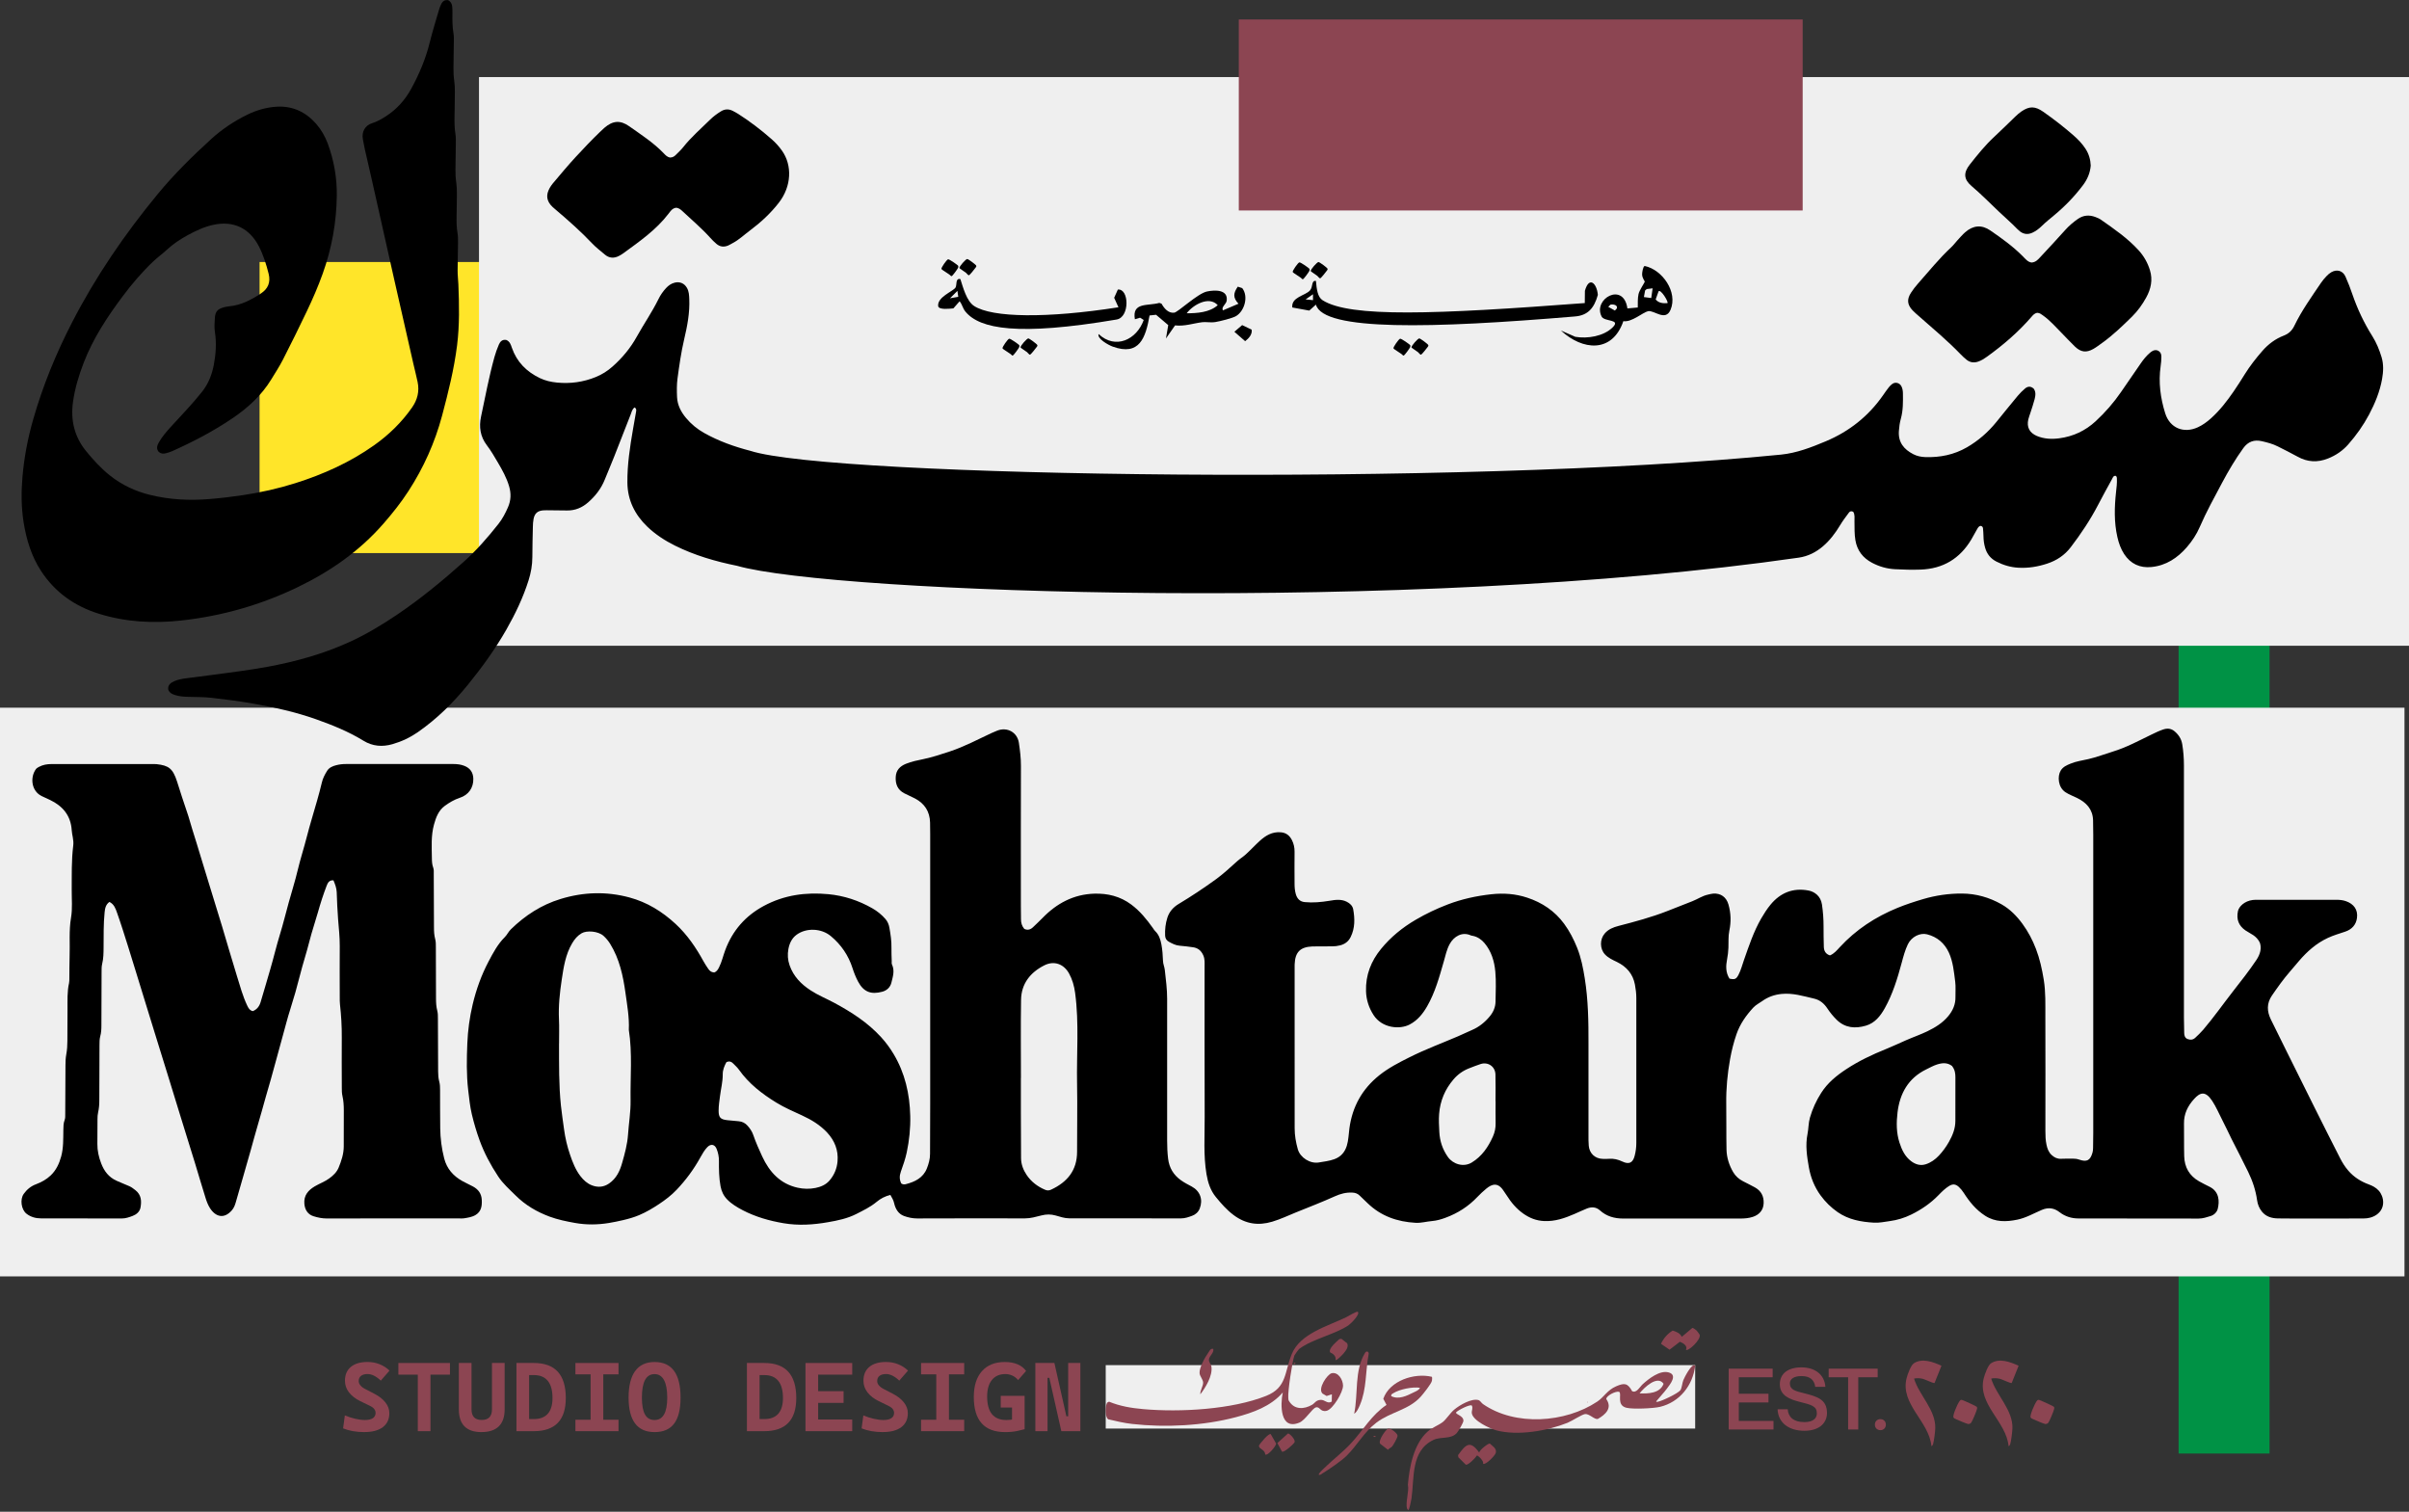 <?xml version="1.0" encoding="utf-8"?>
<svg xmlns="http://www.w3.org/2000/svg" fill="none" height="100%" overflow="visible" preserveAspectRatio="none" style="display: block;" viewBox="0 0 502 315" width="100%">
<rect x="0" y="0" width="502" height="315" fill="#333333" stroke="none"/>
<g id="Group 48">
<path d="M472.939 81.129H453.987V302.872H472.939V81.129Z" fill="#009245" id="Vector"/>
<path d="M325.11 54.596H54.09V115.244H325.11V54.596Z" fill="#FFE529" id="Vector_2"/>
<path d="M502 16.06H99.816V134.556H502V16.06Z" fill="#EFEFEF" id="Vector_3"/>
<path d="M501.059 147.463H0V265.96H501.059V147.463Z" fill="#EFEFEF" id="Vector_4"/>
<path d="M375.65 4.057H258.145V43.857H375.65V4.057Z" fill="#8C4552" id="Vector_5"/>
<g id="Group">
<g id="Group_2">
<path d="M360.405 203.916C361.492 204.156 361.801 204.03 362.269 203.139C362.793 202.147 363.052 201.061 363.425 200.012C364.461 197.068 365.44 194.099 367.007 191.382C367.582 190.391 368.207 189.411 368.934 188.527C370.993 186.019 373.64 184.945 376.869 185.558C378.05 185.779 379.402 186.663 379.667 188.451C379.895 189.986 380.008 191.515 380.002 193.069C379.989 194.472 380.027 195.874 380.059 197.277C380.078 198.142 380.438 198.787 381.335 199.077C382.207 198.717 382.794 198.003 383.388 197.359C386.762 193.701 390.811 191.06 395.385 189.184C397.141 188.464 398.942 187.876 400.768 187.339C403.415 186.562 406.1 186.177 408.841 186.189C411.779 186.202 414.533 186.985 417.079 188.426C418.848 189.43 420.251 190.858 421.457 192.507C422.632 194.112 423.548 195.855 424.256 197.7C425.052 199.772 425.526 201.926 425.886 204.131C426.309 206.721 426.208 209.292 426.221 211.87C426.252 219.786 426.233 227.695 426.227 235.611C426.227 236.584 426.252 237.557 426.455 238.511C426.625 239.332 426.897 240.09 427.547 240.684C428.11 241.196 428.71 241.493 429.487 241.455C430.277 241.417 431.066 241.429 431.862 241.423C432.33 241.423 432.785 241.461 433.239 241.619C434.869 242.181 435.571 241.821 436.044 240.172C436.133 239.869 436.158 239.534 436.164 239.212C436.19 238.17 436.202 237.127 436.202 236.085C436.202 215.364 436.202 194.649 436.202 173.927C436.202 172.923 436.196 171.912 436.164 170.907C436.089 168.627 434.768 167.224 432.842 166.277C432.039 165.879 431.193 165.582 430.435 165.089C428.843 164.066 428.71 161.741 429.417 160.572C429.904 159.763 430.687 159.448 431.477 159.119C432.677 158.62 433.972 158.456 435.223 158.165C436.942 157.767 438.578 157.129 440.252 156.617C443.114 155.752 445.735 154.318 448.414 153.023C449.191 152.65 449.975 152.271 450.783 151.999C451.592 151.728 452.407 151.759 453.121 152.359C453.98 153.073 454.555 153.939 454.744 155.063C454.984 156.523 455.098 157.982 455.098 159.467C455.085 176.985 455.092 194.503 455.098 212.015C455.098 213.096 455.136 214.176 455.155 215.25C455.161 215.787 455.313 216.28 455.837 216.494C456.399 216.728 456.974 216.69 457.448 216.248C458.023 215.705 458.598 215.174 459.116 214.568C461.308 211.996 463.248 209.229 465.32 206.57C466.994 204.422 468.693 202.286 470.209 200.012C471.037 198.774 471.309 197.542 470.917 196.424C470.209 194.927 468.914 194.566 467.904 193.859C466.526 192.899 465.989 191.585 466.356 189.847C466.552 188.912 467.708 187.744 469.445 187.529C469.767 187.491 470.089 187.497 470.418 187.491C475.92 187.491 481.423 187.491 486.926 187.491C487.576 187.491 488.202 187.554 488.833 187.769C490.507 188.344 491.386 189.557 491.158 191.275C490.969 192.715 490.078 193.663 488.713 194.124C487.494 194.535 486.256 194.889 485.081 195.438C482.686 196.556 480.772 198.256 479.073 200.24C478.441 200.972 477.822 201.718 477.19 202.451C475.819 204.024 474.619 205.723 473.438 207.441C472.313 209.084 472.389 210.733 473.217 212.432C474.291 214.624 475.377 216.81 476.464 219.002C478.41 222.926 480.355 226.849 482.314 230.766C484.083 234.297 485.852 237.829 487.646 241.341C488.12 242.27 488.669 243.148 489.364 243.944C490.526 245.283 491.961 246.187 493.609 246.793C494.386 247.077 495.113 247.45 495.688 248.088C496.793 249.301 497.204 251.746 495.239 253.11C494.431 253.673 493.477 253.894 492.498 253.894C489.263 253.906 486.022 253.907 482.788 253.907C480.09 253.907 477.392 253.925 474.695 253.881C473.412 253.862 472.206 253.527 471.347 252.46C470.791 251.771 470.468 250.975 470.348 250.11C470.058 248.019 469.394 246.054 468.478 244.171C467.367 241.878 466.179 239.623 465.035 237.348C464.378 236.034 463.772 234.689 463.09 233.387C462.395 232.054 461.82 230.652 460.986 229.388C459.552 227.215 458.446 227.645 457.227 228.984C455.894 230.443 455.079 232.099 455.111 234.126C455.149 236.394 455.092 238.662 455.155 240.924C455.218 243.205 456.21 244.967 458.231 246.136C458.977 246.572 459.76 246.932 460.518 247.324C462.471 248.334 462.534 250.331 462.142 251.898C461.965 252.599 461.346 253.174 460.67 253.382C459.861 253.629 459.046 253.913 458.156 253.913C449.81 253.894 441.465 253.913 433.119 253.888C431.704 253.888 430.359 253.49 429.209 252.599C428.066 251.714 426.884 251.512 425.488 252.106C423.808 252.82 422.203 253.761 420.402 254.134C418.084 254.614 415.803 254.696 413.668 253.319C411.773 252.1 410.408 250.419 409.22 248.562C408.924 248.101 408.589 247.69 408.197 247.324C407.534 246.711 406.921 246.648 406.144 247.134C405.316 247.652 404.621 248.341 403.952 249.036C402.303 250.735 400.376 252.049 398.272 253.079C396.863 253.774 395.366 254.229 393.774 254.444C392.675 254.595 391.588 254.835 390.476 254.766C387.804 254.608 385.201 254.14 382.946 252.574C381.562 251.613 380.381 250.457 379.364 249.061C378.075 247.286 377.311 245.308 376.944 243.249C376.54 240.968 376.186 238.625 376.66 236.281C376.888 235.156 376.837 234.006 377.166 232.876C377.703 231.025 378.486 229.325 379.522 227.708C380.849 225.629 382.7 224.126 384.721 222.793C387.311 221.087 390.091 219.767 392.959 218.611C394.387 218.03 395.783 217.373 397.198 216.753C398.677 216.103 400.199 215.585 401.658 214.877C403.295 214.081 404.805 213.152 405.98 211.737C406.959 210.562 407.527 209.248 407.489 207.7C407.464 206.658 407.572 205.603 407.439 204.573C407.174 202.52 406.997 200.429 406.125 198.509C405.221 196.531 403.68 195.223 401.583 194.686C400.104 194.307 398.335 195.192 397.577 196.752C396.983 197.978 396.636 199.311 396.282 200.619C395.404 203.885 394.419 207.113 392.763 210.076C391.866 211.68 390.717 213.165 388.834 213.715C386.604 214.372 384.481 214.214 382.719 212.476C382.005 211.769 381.373 210.998 380.811 210.152C380.147 209.147 379.288 208.37 378.031 208.08C375.795 207.562 373.59 206.867 371.246 207.107C369.787 207.252 368.441 207.719 367.253 208.572C366.615 209.033 365.889 209.375 365.346 209.968C363.855 211.592 362.597 213.361 361.865 215.477C361.277 217.177 360.847 218.895 360.525 220.67C359.969 223.753 359.679 226.836 359.723 229.963C359.773 233.166 359.71 236.369 359.78 239.566C359.818 241.234 360.336 242.819 361.182 244.26C361.662 245.075 362.37 245.7 363.223 246.136C364.05 246.566 364.897 246.97 365.712 247.425C366.994 248.145 367.582 249.263 367.519 250.729C367.462 252.138 366.628 253.104 365.282 253.553C364.404 253.843 363.532 253.907 362.635 253.907C354.505 253.907 346.374 253.907 338.25 253.907C336.437 253.907 334.788 253.458 333.404 252.207C332.602 251.487 331.648 251.43 330.675 251.822C329.81 252.169 328.969 252.574 328.11 252.946C326.095 253.824 324.061 254.532 321.786 254.431C320.138 254.355 318.754 253.812 317.421 252.87C315.981 251.847 314.894 250.546 313.972 249.08C313.763 248.745 313.523 248.429 313.308 248.101C312.14 246.307 310.882 246.705 309.707 247.69C309.076 248.221 308.463 248.777 307.894 249.377C306.012 251.373 303.769 252.807 301.204 253.749C300.301 254.077 299.385 254.349 298.399 254.431C297.262 254.526 296.163 254.86 294.994 254.797C291.178 254.589 287.773 253.407 284.981 250.704C284.437 250.179 283.888 249.661 283.351 249.137C282.921 248.707 282.41 248.524 281.803 248.499C280.521 248.436 279.365 248.733 278.177 249.269C275.498 250.482 272.744 251.531 270.015 252.643C268.391 253.306 266.805 254.058 265.112 254.564C262.194 255.435 259.566 255.044 257.083 253.193C255.649 252.125 254.512 250.817 253.393 249.459C252.237 248.057 251.713 246.42 251.416 244.658C250.753 240.69 251.056 236.698 251.037 232.718C250.993 222.288 251.024 211.857 251.018 201.427C251.018 200.644 251.094 199.86 250.759 199.09C250.336 198.111 249.653 197.517 248.592 197.378C247.663 197.258 246.741 197.119 245.812 197.056C244.991 196.992 244.303 196.626 243.608 196.253C243.096 195.975 242.818 195.546 242.793 194.952C242.736 193.682 242.875 192.431 243.26 191.224C243.658 189.974 244.486 189.039 245.598 188.369C248.276 186.764 250.879 185.033 253.4 183.201C254.966 182.064 256.388 180.725 257.828 179.436C258.391 178.931 259.035 178.545 259.597 178.034C260.614 177.118 261.53 176.107 262.541 175.191C263.767 174.085 265.106 173.283 266.888 173.422C268.056 173.51 268.764 174.148 269.225 175.064C269.585 175.785 269.781 176.6 269.768 177.459C269.73 179.689 269.768 181.919 269.768 184.149C269.768 184.875 269.825 185.589 270.021 186.284C270.286 187.226 270.849 187.87 271.885 187.971C273.609 188.142 275.321 187.977 277.027 187.699C278.24 187.497 279.44 187.308 280.615 187.883C281.304 188.217 281.86 188.754 281.986 189.462C282.34 191.42 282.378 193.379 281.456 195.249C280.988 196.196 280.243 196.733 279.251 196.986C278.726 197.119 278.19 197.188 277.653 197.188C276.61 197.188 275.568 197.195 274.525 197.201C274.165 197.201 273.805 197.201 273.445 197.213C270.95 197.321 269.888 198.401 269.787 200.909C269.787 201.054 269.781 201.2 269.781 201.339C269.781 212.597 269.781 223.854 269.787 235.112C269.787 236.59 270.04 238.031 270.444 239.465C270.943 241.227 273.022 242.522 274.81 242.225C275.896 242.042 277.008 241.922 278.063 241.537C279.428 241.038 280.243 240.078 280.66 238.726C281.02 237.544 281.032 236.312 281.197 235.106C281.809 230.582 283.869 226.893 287.438 224.044C289.359 222.509 291.532 221.397 293.718 220.304C296.997 218.661 300.433 217.385 303.801 215.945C304.786 215.522 305.753 215.048 306.738 214.624C308.217 213.993 309.442 212.995 310.459 211.763C311.186 210.884 311.628 209.855 311.647 208.711C311.678 206.627 311.792 204.529 311.603 202.457C311.407 200.303 310.781 198.212 309.341 196.506C308.722 195.773 307.913 195.205 306.915 195.002C306.776 194.977 306.624 194.964 306.498 194.908C304.698 194.086 302.973 195.11 302.095 196.708C301.463 197.864 301.21 199.134 300.857 200.366C299.934 203.569 299.062 206.791 297.376 209.716C296.479 211.264 295.392 212.609 293.768 213.468C291.703 214.568 287.994 214.258 286.219 211.491C285.246 209.975 284.715 208.339 284.659 206.532C284.558 203.177 285.701 200.271 287.798 197.713C289.82 195.242 292.246 193.271 295.007 191.654C297.155 190.391 299.391 189.336 301.691 188.457C304.609 187.339 307.667 186.676 310.788 186.335C313.327 186.057 315.823 186.24 318.242 187.042C321.357 188.066 323.985 189.822 325.943 192.488C327.074 194.029 327.94 195.716 328.654 197.491C329.475 199.545 329.892 201.674 330.239 203.847C330.966 208.376 331.029 212.925 331.016 217.486C330.997 223.816 331.016 230.146 331.016 236.477C331.016 237.235 331.004 237.993 331.073 238.738C331.206 240.337 332.387 241.429 333.973 241.474C334.402 241.486 334.838 241.499 335.268 241.461C336.266 241.379 337.182 241.6 338.079 242.03C339.469 242.687 340.265 242.308 340.644 240.823C340.872 239.951 340.985 239.06 340.985 238.157C340.985 228.087 340.985 218.017 340.985 207.941C340.985 206.999 340.865 206.071 340.695 205.155C340.278 202.943 338.951 201.421 336.955 200.448C336.051 200.012 335.135 199.614 334.428 198.843C333.36 197.675 333.36 195.723 334.396 194.516C335.167 193.613 336.184 193.221 337.271 192.937C340.707 192.046 344.138 191.13 347.461 189.828C349.192 189.152 350.923 188.457 352.654 187.788C353.759 187.358 354.745 186.657 355.926 186.411C356.28 186.335 356.627 186.227 356.981 186.202C358.579 186.076 359.755 186.935 360.19 188.483C360.702 190.283 360.753 192.09 360.367 193.916C360.121 195.091 360.228 196.278 360.178 197.466C360.146 198.287 360.051 199.09 359.894 199.911C359.635 201.244 359.571 202.634 360.412 203.942L360.405 203.916ZM406.769 222.111C405.834 221.397 404.798 221.441 403.661 221.801C402.865 222.054 402.157 222.464 401.418 222.818C397.666 224.638 395.891 227.841 395.417 231.795C395.164 233.886 395.158 236.034 395.827 238.1C396.308 239.585 396.952 240.975 398.253 241.954C399.176 242.649 400.212 242.946 401.292 242.598C402.353 242.263 403.276 241.606 404.046 240.779C404.861 239.913 405.556 238.947 406.138 237.917C406.896 236.565 407.477 235.144 407.47 233.545C407.458 230.526 407.47 227.506 407.477 224.486C407.477 223.677 407.388 222.907 406.769 222.117V222.111ZM311.66 229.464C311.66 229.464 311.647 229.464 311.641 229.464C311.641 227.594 311.685 225.731 311.628 223.861C311.577 222.218 310.068 221.207 308.52 221.719C307.705 221.991 306.902 222.3 306.106 222.616C304.843 223.109 303.75 223.898 302.891 224.909C301.122 226.975 300.105 229.363 299.89 232.118C299.789 233.381 299.871 234.619 299.934 235.87C300.029 237.784 300.629 239.534 301.728 241.088C302.777 242.573 304.969 243.281 306.694 242.232C308.81 240.943 310.118 239.01 311.104 236.811C311.508 235.914 311.691 234.979 311.666 233.994C311.634 232.484 311.66 230.974 311.66 229.471V229.464Z" fill="black" id="Vector_6"/>
<path d="M148.769 202.665C149.338 202.476 149.591 202.059 149.824 201.598C150.418 200.435 150.684 199.165 151.138 197.952C152.667 193.878 155.34 190.826 159.168 188.767C163.394 186.492 167.905 185.873 172.631 186.322C175.903 186.638 178.948 187.642 181.785 189.266C182.802 189.847 183.743 190.599 184.526 191.509C184.988 192.039 185.234 192.677 185.348 193.36C185.581 194.705 185.796 196.051 185.765 197.428C185.746 198.363 185.796 199.298 185.821 200.233C185.828 200.486 185.777 200.77 185.878 200.978C186.485 202.267 186.055 203.524 185.752 204.763C185.512 205.735 184.798 206.392 183.85 206.645C181.551 207.271 179.978 206.727 178.809 204.529C178.342 203.644 177.963 202.703 177.659 201.749C176.8 199.071 175.29 196.853 173.136 195.059C171.171 193.416 168.038 193.284 166.01 194.762C164.986 195.507 164.494 196.619 164.285 197.782C164.083 198.894 164.146 200.024 164.55 201.168C165.365 203.461 166.926 205.053 168.891 206.342C170.457 207.372 172.195 208.073 173.843 208.957C177.432 210.891 180.831 213.07 183.604 216.109C184.602 217.202 185.474 218.383 186.226 219.647C188.589 223.608 189.568 227.929 189.681 232.503C189.745 235.074 189.479 237.601 188.955 240.109C188.664 241.48 188.197 242.8 187.729 244.12C187.401 245.055 187.42 245.788 187.811 246.597C188.096 246.799 188.431 246.831 188.746 246.749C190.654 246.262 192.36 245.434 193.143 243.476C193.522 242.522 193.807 241.511 193.807 240.444C193.807 236.956 193.838 233.469 193.838 229.976C193.838 211.238 193.838 192.5 193.838 173.756C193.838 172.967 193.838 172.171 193.813 171.381C193.75 169.094 192.676 167.426 190.654 166.371C189.922 165.992 189.157 165.67 188.424 165.291C187.041 164.571 186.573 163.377 186.655 161.88C186.731 160.477 187.533 159.668 188.759 159.163C189.966 158.664 191.242 158.424 192.499 158.159C194.325 157.773 196.094 157.186 197.856 156.604C200.901 155.6 203.732 154.096 206.625 152.744C207.017 152.561 207.415 152.397 207.813 152.239C209.885 151.43 211.982 152.58 212.317 154.766C212.557 156.364 212.753 157.963 212.747 159.593C212.715 169.303 212.734 179.013 212.734 188.729C212.734 189.664 212.766 190.599 212.759 191.534C212.759 192.279 212.936 192.955 213.448 193.555C214.143 193.884 214.749 193.707 215.286 193.183C215.931 192.557 216.594 191.951 217.219 191.306C220.182 188.236 223.733 186.341 228.041 186.214C230.815 186.132 233.424 186.751 235.742 188.482C237.568 189.847 238.939 191.546 240.234 193.36C240.379 193.562 240.499 193.795 240.676 193.966C241.497 194.743 241.813 195.684 242.022 196.803C242.23 197.946 242.312 199.071 242.35 200.214C242.369 200.877 242.66 201.471 242.729 202.109C242.95 204.112 243.216 206.102 243.216 208.123C243.203 217.979 243.216 227.834 243.216 237.689C243.216 238.946 243.266 240.204 243.418 241.454C243.652 243.35 244.542 244.822 246.09 245.927C246.798 246.433 247.562 246.824 248.327 247.229C250.077 248.17 250.734 249.945 250.007 251.815C249.716 252.567 249.123 253.085 248.409 253.338C247.682 253.603 246.937 253.875 246.122 253.875C238.351 253.856 230.581 253.862 222.817 253.862C221.837 253.862 220.909 253.533 219.986 253.274C218.982 252.99 218.047 252.997 217.036 253.256C215.899 253.54 214.762 253.881 213.562 253.875C206.082 253.862 198.602 253.856 191.115 253.887C190.155 253.887 189.239 253.685 188.386 253.376C187.192 252.946 186.58 251.866 186.314 250.665C186.175 250.04 185.859 249.553 185.543 248.985C184.444 249.25 183.49 249.749 182.669 250.438C181.387 251.506 179.896 252.219 178.43 252.965C176.592 253.9 174.576 254.317 172.58 254.664C169.497 255.208 166.395 255.416 163.255 254.879C160.299 254.374 157.462 253.565 154.803 252.188C153.628 251.575 152.478 250.899 151.536 249.933C150.785 249.162 150.355 248.265 150.153 247.191C149.824 245.441 149.805 243.685 149.818 241.922C149.824 241.044 149.66 240.216 149.338 239.408C148.953 238.447 148.144 238.27 147.405 239.022C146.798 239.648 146.369 240.412 145.952 241.158C144.594 243.628 142.932 245.877 140.999 247.911C139.919 249.054 138.649 250.021 137.335 250.893C136.021 251.765 134.662 252.573 133.197 253.192C132.104 253.654 130.96 253.976 129.823 254.241C128.857 254.462 127.877 254.677 126.886 254.835C124.51 255.22 122.179 255.246 119.81 254.822C118.01 254.5 116.228 254.134 114.516 253.502C111.863 252.516 109.462 251.108 107.44 249.092C106.164 247.829 104.8 246.635 103.808 245.125C102.241 242.756 100.902 240.26 99.929 237.576C99.291 235.819 98.766 234.031 98.331 232.218C97.933 230.538 97.762 228.82 97.56 227.101C97.187 223.873 97.25 220.632 97.383 217.404C97.497 214.681 97.863 211.977 98.495 209.305C99.24 206.171 100.314 203.183 101.805 200.353C102.753 198.552 103.719 196.727 105.198 195.261C105.678 194.781 105.949 194.137 106.449 193.65C109.424 190.75 112.798 188.546 116.816 187.32C121.585 185.861 126.361 185.709 131.169 187.004C134.846 187.996 137.985 189.929 140.784 192.519C143.223 194.775 145.036 197.453 146.615 200.334C146.906 200.871 147.253 201.376 147.594 201.882C147.866 202.28 148.201 202.596 148.788 202.627L148.769 202.665ZM116.493 217.48C116.506 221.788 116.437 226.097 116.891 230.399C117.068 232.035 117.315 233.665 117.536 235.289C117.776 237.089 118.193 238.877 118.793 240.621C119.33 242.194 119.917 243.716 120.941 245.055C121.592 245.908 122.369 246.616 123.348 246.989C124.567 247.456 125.78 247.393 126.93 246.597C128.459 245.542 129.179 243.975 129.646 242.314C130.196 240.387 130.739 238.403 130.872 236.413C131.03 234.05 131.441 231.7 131.403 229.331C131.327 224.416 131.807 219.482 131.036 214.58C131.156 211.977 130.689 209.425 130.335 206.866C129.836 203.291 129.084 199.791 127.145 196.664C126.759 196.044 126.304 195.501 125.774 195.015C124.643 193.991 122.249 193.846 121.206 194.459C120.322 194.977 119.734 195.697 119.235 196.537C117.839 198.875 117.447 201.541 117.056 204.137C116.645 206.854 116.348 209.621 116.481 212.4C116.563 214.087 116.493 215.78 116.5 217.473L116.493 217.48ZM212.747 224.618H212.734C212.734 226.956 212.734 229.293 212.734 231.631C212.74 234.865 212.753 238.1 212.772 241.341C212.778 242.642 213.265 243.842 213.96 244.86C214.895 246.237 216.221 247.254 217.782 247.911C218.211 248.094 218.603 248.088 219.026 247.892C222.4 246.325 224.459 243.868 224.447 239.976C224.434 235.301 224.535 230.626 224.447 225.958C224.32 219.609 224.895 213.241 224.042 206.904C223.846 205.451 223.467 204.093 222.772 202.836C221.661 200.839 219.633 200.126 217.617 201.149C214.705 202.621 212.822 204.965 212.772 208.338C212.683 213.765 212.747 219.198 212.747 224.625V224.618ZM151.372 221.321C150.943 222.117 150.601 222.925 150.608 223.86C150.62 225.376 150.235 226.848 150.046 228.339C149.913 229.369 149.749 230.393 149.749 231.429C149.749 232.85 150.128 233.254 151.568 233.412C152.351 233.501 153.141 233.57 153.931 233.633C154.683 233.697 155.289 234.006 155.794 234.581C156.306 235.156 156.723 235.781 156.969 236.495C157.5 238.024 158.151 239.502 158.833 240.968C160.337 244.196 162.554 246.66 166.206 247.481C167.45 247.759 168.72 247.778 169.946 247.532C171.032 247.311 172.087 246.875 172.852 245.99C173.843 244.841 174.406 243.482 174.532 241.985C174.728 239.673 173.932 237.677 172.365 235.99C170.9 234.417 169.086 233.318 167.16 232.433C165.334 231.593 163.489 230.803 161.771 229.748C158.783 227.916 156.047 225.8 153.994 222.906C153.647 222.414 153.179 222.003 152.749 221.567C152.396 221.207 151.979 221.049 151.366 221.327L151.372 221.321Z" fill="black" id="Vector_7"/>
<path d="M52.674 210.688C53.526 210.372 54.038 209.69 54.297 208.844C54.986 206.582 55.63 204.301 56.3 202.033C57.02 199.595 57.589 197.118 58.34 194.692C59.016 192.5 59.553 190.264 60.166 188.053C60.785 185.81 61.499 183.586 62.036 181.318C62.592 178.981 63.338 176.7 63.931 174.375C64.582 171.836 65.365 169.334 66.079 166.813C66.427 165.569 66.774 164.331 67.065 163.073C67.267 162.176 67.69 161.387 68.158 160.629C68.569 159.959 69.289 159.643 70.034 159.453C70.697 159.283 71.373 159.194 72.062 159.201C79.542 159.201 87.022 159.201 94.508 159.201C95.272 159.201 96.018 159.289 96.732 159.567C97.97 160.041 98.602 160.951 98.633 162.271C98.671 164.135 97.66 165.638 95.797 166.245C94.647 166.624 93.63 167.23 92.689 167.919C91.387 168.873 90.838 170.326 90.427 171.848C89.802 174.142 89.972 176.473 89.997 178.804C90.004 179.486 90.035 180.156 90.282 180.819C90.427 181.205 90.389 181.672 90.389 182.102C90.408 185.842 90.421 189.582 90.433 193.321C90.433 194.117 90.478 194.901 90.686 195.672C90.838 196.234 90.825 196.815 90.825 197.39C90.838 200.915 90.85 204.44 90.856 207.965C90.856 208.869 90.894 209.76 91.128 210.638C91.267 211.162 91.248 211.705 91.254 212.249C91.273 215.919 91.286 219.583 91.299 223.254C91.299 223.974 91.349 224.694 91.539 225.389C91.69 225.951 91.703 226.526 91.703 227.101C91.709 229.761 91.703 232.427 91.735 235.086C91.76 237.215 92.032 239.313 92.562 241.379C93.112 243.533 94.457 245.043 96.359 246.104C97.079 246.508 97.844 246.837 98.564 247.228C99.682 247.835 100.339 248.719 100.396 250.052C100.453 251.316 100.289 252.44 99.12 253.154C98.381 253.609 97.515 253.723 96.675 253.862C96.359 253.912 96.031 253.881 95.702 253.881C86.491 253.881 77.287 253.868 68.076 253.893C67.122 253.893 66.225 253.704 65.334 253.426C64.153 253.06 63.533 252.087 63.426 250.836C63.274 249.067 64.241 247.999 65.606 247.191C66.591 246.609 67.69 246.224 68.625 245.535C69.453 244.929 70.173 244.247 70.571 243.286C71.146 241.884 71.62 240.45 71.632 238.921C71.651 236.4 71.639 233.886 71.645 231.365C71.645 230.355 71.588 229.35 71.361 228.365C71.228 227.796 71.228 227.221 71.228 226.646C71.222 223.159 71.19 219.665 71.222 216.178C71.241 213.872 71.102 211.579 70.849 209.292C70.792 208.793 70.799 208.288 70.799 207.782C70.792 204.219 70.767 200.662 70.799 197.099C70.811 195.223 70.596 193.372 70.451 191.508C70.306 189.645 70.23 187.775 70.167 185.911C70.135 185.027 69.826 184.25 69.491 183.441C68.619 183.346 68.297 183.959 68.076 184.54C67.381 186.347 66.787 188.185 66.263 190.055C65.688 192.096 64.986 194.099 64.475 196.152C63.881 198.514 63.11 200.82 62.516 203.183C61.916 205.577 61.24 207.953 60.488 210.309C59.907 212.122 59.446 213.973 58.934 215.805C58.429 217.631 57.917 219.457 57.431 221.295C56.793 223.721 56.085 226.128 55.39 228.535C54.815 230.538 54.291 232.553 53.684 234.549C53.16 236.261 52.73 237.999 52.231 239.723C51.713 241.511 51.195 243.299 50.696 245.093C50.197 246.887 49.654 248.675 49.148 250.469C48.972 251.095 48.751 251.695 48.308 252.2C46.672 254.083 44.891 253.54 43.741 251.714C43.343 251.082 43.065 250.356 42.844 249.642C42.079 247.216 41.372 244.771 40.626 242.332C39.647 239.142 38.649 235.964 37.663 232.774C36.848 230.14 36.046 227.499 35.231 224.865C34.246 221.674 33.254 218.49 32.268 215.3C31.466 212.697 30.67 210.094 29.861 207.498C28.794 204.074 27.77 200.637 26.69 197.219C25.944 194.863 25.212 192.5 24.384 190.169C24.081 189.304 23.765 188.406 22.805 187.933C22.034 188.476 21.889 189.259 21.8 190.1C21.554 192.538 21.604 194.983 21.585 197.428C21.573 198.578 21.573 199.721 21.288 200.858C21.149 201.408 21.175 202.002 21.168 202.577C21.149 206.279 21.137 209.987 21.131 213.689C21.131 214.447 21.093 215.199 20.89 215.932C20.726 216.526 20.739 217.145 20.733 217.757C20.713 221.605 20.701 225.452 20.695 229.306C20.695 230.133 20.638 230.955 20.448 231.77C20.341 232.218 20.316 232.698 20.316 233.159C20.297 234.884 20.316 236.615 20.29 238.34C20.271 239.761 20.587 241.126 21.093 242.434C21.699 244.019 22.666 245.308 24.296 246.035C25.18 246.433 26.083 246.786 26.968 247.172C27.435 247.38 27.821 247.69 28.219 247.999C29.451 248.959 29.526 250.255 29.28 251.613C29.116 252.497 28.427 253.06 27.65 253.356C26.924 253.628 26.178 253.9 25.363 253.893C19.753 253.874 14.143 253.893 8.527 253.874C7.44 253.874 6.392 253.584 5.514 252.895C4.421 252.042 4.136 249.907 4.939 248.776C5.602 247.848 6.436 247.159 7.523 246.755C8.634 246.338 9.671 245.769 10.549 244.935C11.711 243.836 12.336 242.471 12.754 240.949C13.24 239.148 13.17 237.323 13.202 235.491C13.215 234.777 13.202 234.069 13.474 233.368C13.619 232.983 13.594 232.515 13.594 232.086C13.619 228.706 13.638 225.326 13.644 221.946C13.644 221.188 13.676 220.436 13.815 219.691C13.985 218.768 14.042 217.833 14.042 216.898C14.049 214.706 14.055 212.508 14.068 210.315C14.08 208.483 13.979 206.645 14.39 204.838C14.466 204.491 14.447 204.124 14.453 203.764C14.472 202.324 14.453 200.883 14.503 199.449C14.611 196.695 14.333 193.941 14.807 191.18C15.123 189.323 14.933 187.377 14.946 185.469C14.965 182.38 14.876 179.284 15.261 176.207C15.331 175.639 15.28 175.058 15.173 174.489C15.085 173.996 14.977 173.497 14.946 172.998C14.756 169.953 13.095 167.969 10.441 166.693C9.86 166.415 9.26 166.163 8.685 165.878C6.524 164.817 6.253 162.006 7.453 160.306C7.624 160.06 7.876 159.927 8.129 159.788C8.944 159.352 9.822 159.207 10.732 159.207C17.852 159.207 24.978 159.207 32.098 159.207C32.275 159.207 32.458 159.207 32.635 159.226C35.13 159.51 36.014 160.092 36.911 162.896C37.594 165.013 38.245 167.148 38.984 169.246C39.394 170.395 39.679 171.583 40.051 172.739C40.727 174.855 41.359 176.984 42.01 179.107C42.534 180.819 43.059 182.538 43.583 184.25C44.48 187.162 45.383 190.074 46.268 192.993C47.316 196.461 48.302 199.948 49.382 203.404C50.02 205.457 50.576 207.542 51.499 209.494C51.745 210.019 52.01 210.537 52.693 210.695L52.674 210.688Z" fill="black" id="Vector_8"/>
</g>
<g id="Group_3">
<path d="M423.738 80.915C424.294 81.603 424.18 82.406 423.984 83.183C423.738 84.137 423.41 85.065 423.113 86C422.967 86.468 422.771 86.929 422.664 87.403C422.304 88.989 422.917 90.183 424.42 90.827C425.937 91.471 427.535 91.541 429.14 91.326C432.02 90.941 434.547 89.766 436.702 87.776C438.698 85.931 440.473 83.903 442.008 81.66C443.36 79.677 444.731 77.712 446.089 75.734C446.652 74.919 447.264 74.155 448.016 73.511C448.452 73.138 448.913 72.854 449.526 72.999C450.126 73.207 450.398 73.688 450.398 74.275C450.404 74.945 450.341 75.627 450.246 76.29C449.766 79.645 450.196 82.93 451.2 86.127C452.167 89.197 455.048 90.378 457.985 89.039C458.996 88.578 459.887 87.927 460.721 87.182C462.572 85.526 464.069 83.581 465.465 81.553C466.267 80.384 467.025 79.19 467.771 77.99C468.851 76.259 470.102 74.66 471.435 73.132C472.661 71.723 474.145 70.605 475.895 69.935C476.944 69.531 477.633 68.874 478.113 67.869C479.641 64.698 481.701 61.849 483.659 58.943C484.001 58.437 484.405 57.963 484.828 57.521C485.119 57.212 485.46 56.921 485.826 56.712C486.995 56.056 488.202 56.397 488.758 57.622C489.314 58.854 489.794 60.124 490.23 61.4C491.278 64.439 492.643 67.32 494.355 70.036C495.214 71.401 495.814 72.879 496.282 74.414C496.737 75.924 496.661 77.453 496.389 78.982C495.922 81.616 494.911 84.061 493.666 86.405C492.479 88.635 491.019 90.694 489.345 92.596C488.189 93.91 486.78 94.876 485.15 95.527C482.958 96.405 480.842 96.311 478.763 95.142C477.424 94.39 476.034 93.727 474.67 93.025C473.621 92.488 472.49 92.198 471.347 91.933C469.729 91.56 468.453 92.015 467.474 93.373C465.812 95.672 464.378 98.105 463.045 100.606C461.428 103.645 459.76 106.659 458.389 109.824C457.732 111.352 456.797 112.755 455.711 114.012C453.759 116.261 451.383 117.847 448.332 118.15C445.925 118.39 443.992 117.493 442.653 115.465C441.939 114.378 441.515 113.159 441.225 111.883C440.524 108.781 440.612 105.654 440.953 102.521C441.054 101.605 441.174 100.688 441.13 99.766C441.117 99.526 441.13 99.273 440.846 99.141C440.378 99.128 440.271 99.539 440.107 99.842C439.127 101.617 438.148 103.399 437.213 105.199C435.59 108.32 433.644 111.232 431.515 114.018C430.239 115.693 428.584 116.785 426.6 117.442C424.654 118.081 422.677 118.409 420.611 118.295C418.975 118.207 417.477 117.758 416.031 117.019C414.799 116.394 414.034 115.421 413.662 114.107C413.441 113.33 413.339 112.546 413.327 111.738C413.314 111.188 413.276 110.632 413.226 110.083C413.2 109.824 413.055 109.634 412.758 109.577C412.341 109.615 412.171 109.975 411.988 110.285C411.583 110.973 411.217 111.687 410.812 112.376C408.431 116.4 404.887 118.523 400.218 118.687C398.437 118.75 396.649 118.7 394.867 118.605C393.193 118.516 391.588 118.049 390.104 117.266C388.196 116.255 386.996 114.713 386.635 112.546C386.421 111.264 386.465 109.975 386.446 108.68C386.433 107.966 386.572 107.214 386.174 106.633C385.713 106.406 385.441 106.595 385.265 106.842C384.645 107.682 384.001 108.516 383.47 109.407C381.455 112.78 378.713 115.636 374.828 116.198C293.825 127.892 173.471 123.602 153.596 117.897C149.13 116.994 144.758 115.73 140.645 113.684C138.535 112.635 136.558 111.346 134.877 109.729C132.319 107.265 130.777 104.252 130.739 100.575C130.702 96.797 131.276 93.101 131.915 89.399C132.11 88.249 132.338 87.1 132.521 85.944C132.572 85.609 132.717 85.217 132.256 84.895C131.712 85.242 131.618 85.88 131.403 86.417C130.247 89.336 129.122 92.261 127.972 95.18C127.341 96.784 126.658 98.364 126.014 99.962C125.262 101.826 124.062 103.361 122.558 104.681C121.301 105.78 119.867 106.387 118.187 106.368C117.018 106.355 115.849 106.343 114.68 106.33C114.188 106.33 113.695 106.305 113.202 106.343C112.027 106.437 111.421 106.962 111.187 108.13C111.079 108.667 111.054 109.23 111.042 109.779C110.991 111.87 110.94 113.962 110.934 116.053C110.934 117.733 110.644 119.35 110.138 120.949C109.001 124.543 107.384 127.923 105.52 131.189C103.195 135.264 100.453 139.048 97.503 142.681C94.465 146.414 91.066 149.782 87.098 152.542C85.468 153.673 83.7 154.513 81.785 155.063C79.669 155.669 77.647 155.512 75.746 154.349C72.638 152.441 69.277 151.083 65.853 149.87C61.607 148.366 57.217 147.4 52.794 146.617C49.888 146.105 46.957 145.726 44.026 145.397C42.44 145.22 40.835 145.252 39.237 145.201C38.315 145.176 37.392 145.119 36.502 144.835C35.908 144.645 35.339 144.418 35.061 143.698C34.928 142.788 35.516 142.283 36.293 141.948C37.146 141.575 38.062 141.43 38.978 141.31C40.684 141.082 42.396 140.88 44.102 140.647C47.999 140.11 51.91 139.655 55.782 138.934C61.677 137.842 67.413 136.25 72.871 133.754C76.34 132.168 79.612 130.191 82.777 128.056C87.68 124.745 92.234 120.993 96.638 117.057C99.304 114.669 101.647 111.978 103.859 109.179C104.705 108.112 105.331 106.911 105.868 105.667C106.48 104.252 106.531 102.83 106.095 101.346C105.571 99.551 104.674 97.947 103.739 96.355C103.025 95.135 102.311 93.903 101.452 92.779C100.068 90.966 99.79 88.944 100.239 86.828C101.123 82.677 101.894 78.501 103.031 74.408C103.277 73.523 103.593 72.645 103.953 71.805C104.231 71.148 104.711 70.674 105.52 70.845C106.247 71.154 106.449 71.824 106.664 72.456C107.693 75.419 109.715 77.447 112.501 78.786C113.632 79.329 114.826 79.594 116.051 79.715C118.856 79.993 121.573 79.62 124.188 78.546C125.452 78.028 126.583 77.314 127.612 76.404C129.659 74.597 131.378 72.538 132.704 70.137C134.164 67.503 135.895 65.02 137.221 62.31C137.626 61.482 138.156 60.718 138.788 60.035C139.3 59.48 139.893 59.056 140.639 58.886C141.688 58.646 142.61 59.044 143.147 59.979C143.564 60.699 143.602 61.489 143.633 62.297C143.76 65.159 143.223 67.939 142.572 70.693C141.934 73.397 141.555 76.132 141.182 78.874C141.012 80.144 141.031 81.458 141.087 82.74C141.163 84.396 141.896 85.817 142.945 87.074C144.019 88.363 145.289 89.412 146.761 90.233C149.787 91.926 153.021 93.076 156.369 93.941C173.281 99.438 304.54 101.352 371.113 94.731C374.373 94.409 377.462 93.215 380.47 91.951C385.347 89.898 389.352 86.733 392.391 82.374C392.776 81.818 393.161 81.262 393.578 80.732C393.806 80.447 394.065 80.169 394.368 79.967C395.031 79.531 395.891 79.803 396.238 80.517C396.459 80.965 396.535 81.452 396.541 81.951C396.567 83.739 396.592 85.52 396.105 87.264C395.872 88.098 395.764 88.944 395.701 89.81C395.53 92.166 396.75 93.638 398.708 94.643C399.485 95.041 400.332 95.218 401.204 95.243C404.28 95.35 407.212 94.75 409.89 93.202C412.253 91.831 414.287 90.056 416.012 87.933C417.484 86.12 418.949 84.295 420.447 82.501C420.914 81.938 421.445 81.414 422.007 80.94C422.519 80.51 423.119 80.428 423.713 80.915H423.738Z" fill="black" id="Vector_9"/>
<path d="M93.308 0C93.977 0.329 94.18 0.84 94.236 1.409C94.287 1.895 94.287 2.394 94.281 2.881C94.262 4.233 94.262 5.585 94.495 6.93C94.603 7.53 94.578 8.156 94.571 8.769C94.558 10.55 94.521 12.338 94.495 14.12C94.483 15.042 94.527 15.958 94.66 16.88C94.767 17.607 94.792 18.352 94.786 19.085C94.786 20.81 94.742 22.528 94.716 24.253C94.698 25.485 94.71 26.71 94.906 27.936C95.013 28.599 94.995 29.288 94.988 29.957C94.975 31.739 94.944 33.527 94.912 35.308C94.9 36.231 94.944 37.147 95.083 38.069C95.19 38.796 95.209 39.541 95.209 40.274C95.209 41.872 95.171 43.471 95.146 45.075C95.127 46.244 95.14 47.406 95.342 48.569C95.456 49.232 95.443 49.914 95.443 50.59C95.43 52.498 95.392 54.406 95.361 56.314C95.348 57.3 95.481 58.279 95.519 59.258C95.689 63.497 95.778 67.749 95.247 71.969C94.622 76.922 93.415 81.754 92.133 86.575C90.629 92.216 88.273 97.46 85.101 102.349C83.56 104.731 81.803 106.93 79.94 109.071C74.968 114.789 68.903 119.021 62.144 122.294C54.436 126.027 46.293 128.358 37.783 129.293C31.99 129.932 26.241 129.635 20.619 127.891C15.552 126.318 11.452 123.412 8.552 118.971C6.543 115.888 5.488 112.413 4.913 108.787C4.421 105.666 4.414 102.52 4.68 99.399C5.021 95.35 5.785 91.351 6.903 87.44C8.9 80.434 11.642 73.738 14.977 67.256C19.924 57.634 25.989 48.777 32.862 40.444C36.28 36.3 40.083 32.548 44.038 28.947C46.268 26.919 48.795 25.245 51.517 23.905C53.47 22.945 55.561 22.345 57.721 22.231C60.994 22.054 63.723 23.343 65.877 25.794C66.939 27.007 67.734 28.397 68.297 29.913C69.592 33.413 70.23 37.027 70.186 40.76C70.116 46.345 69.137 51.753 67.248 57.022C66.288 59.694 65.17 62.284 63.95 64.836C62.333 68.222 60.672 71.59 58.966 74.925C58.239 76.347 57.361 77.692 56.527 79.057C54.499 82.38 51.701 84.939 48.517 87.105C44.537 89.816 40.285 92.033 35.901 93.998C35.452 94.2 34.978 94.345 34.505 94.459C34.012 94.579 33.525 94.554 33.071 94.149C32.521 93.505 32.736 92.81 33.121 92.147C33.81 90.972 34.681 89.942 35.597 88.944C37.796 86.543 40.064 84.199 42.098 81.641C43.438 79.954 44.177 78.04 44.568 75.949C44.992 73.693 45.137 71.451 44.783 69.164C44.632 68.204 44.707 67.199 44.777 66.22C44.871 64.912 45.352 64.388 46.634 64.034C46.988 63.939 47.354 63.863 47.721 63.832C50.191 63.611 52.307 62.499 54.329 61.178C55.832 60.199 56.432 58.866 55.984 57.059C55.485 55.082 54.885 53.155 53.95 51.336C51.979 47.52 48.63 45.934 44.429 46.85C42.54 47.261 40.822 48.076 39.142 48.986C37.569 49.839 36.09 50.818 34.77 52.043C33.873 52.877 32.862 53.597 31.971 54.438C29.602 56.687 27.486 59.163 25.534 61.779C22.324 66.075 19.381 70.541 17.441 75.589C16.424 78.236 15.603 80.927 15.211 83.757C14.68 87.567 15.502 90.984 17.915 93.966C19.425 95.83 21.061 97.611 22.937 99.102C25.376 101.035 28.162 102.349 31.181 103.101C35.275 104.118 39.432 104.333 43.64 103.986C45.971 103.796 48.289 103.524 50.602 103.177C54.322 102.621 57.987 101.8 61.569 100.669C67.406 98.824 72.946 96.335 77.963 92.778C81.052 90.586 83.73 87.984 85.891 84.869C86.996 83.277 87.426 81.527 87.028 79.613C86.763 78.349 86.441 77.099 86.15 75.841C84.798 69.903 83.44 63.964 82.1 58.026C80.546 51.127 79.005 44.222 77.451 37.317C76.99 35.277 76.51 33.243 76.048 31.202C75.884 30.482 75.77 29.755 75.625 29.029C75.309 27.418 76.137 26.104 77.52 25.68C78.582 25.358 79.542 24.79 80.477 24.19C82.694 22.749 84.394 20.841 85.663 18.542C87.363 15.453 88.715 12.237 89.561 8.807C90.124 6.539 90.819 4.302 91.476 2.059C91.615 1.592 91.791 1.125 92.025 0.695C92.272 0.246 92.682 -0.025 93.308 0.019V0Z" fill="black" id="Vector_10"/>
<path d="M139.584 32.826C140.197 32.826 140.538 32.573 140.841 32.264C141.359 31.739 141.915 31.24 142.37 30.666C144.013 28.581 146.028 26.856 147.904 24.999C148.605 24.304 149.389 23.716 150.235 23.198C151.044 22.699 151.859 22.68 152.686 23.097C153.072 23.293 153.451 23.495 153.811 23.723C156.3 25.308 158.637 27.102 160.855 29.055C161.638 29.743 162.333 30.52 162.946 31.379C165.138 34.469 164.93 38.828 162.333 42.195C160.59 44.457 158.517 46.358 156.249 48.051C155.068 48.929 154 49.965 152.68 50.654C152.352 50.825 152.042 51.033 151.707 51.172C150.835 51.532 150.008 51.425 149.294 50.812C148.826 50.414 148.384 49.978 147.98 49.523C146.211 47.552 144.183 45.853 142.263 44.046C141.858 43.667 141.441 43.294 140.841 43.294C140.083 43.414 139.698 44.021 139.3 44.545C136.716 47.919 133.279 50.3 129.906 52.764C129.609 52.979 129.286 53.168 128.964 53.339C127.935 53.863 126.943 53.806 126.046 53.048C125.155 52.297 124.22 51.583 123.418 50.742C121.004 48.197 118.382 45.878 115.71 43.616C115.521 43.458 115.337 43.3 115.154 43.13C113.891 41.936 113.695 40.672 114.554 39.156C114.737 38.84 114.946 38.531 115.18 38.246C116.765 36.37 118.326 34.481 120 32.675C121.63 30.918 123.272 29.181 124.997 27.519C125.306 27.223 125.616 26.919 125.938 26.641C127.669 25.144 129.249 24.98 131.125 26.313C133.627 28.088 136.223 29.75 138.358 31.992C138.693 32.346 139.041 32.706 139.59 32.826H139.584Z" fill="black" id="Vector_11"/>
<path d="M424.609 65.177C423.978 65.24 423.674 65.632 423.346 66.004C420.598 69.182 417.439 71.899 414.034 74.344C413.484 74.742 412.916 75.102 412.271 75.329C411.393 75.645 410.572 75.556 409.833 74.982C409.397 74.641 408.993 74.261 408.607 73.863C405.878 71.027 402.858 68.506 399.908 65.91C399.447 65.505 398.973 65.114 398.55 64.665C397.438 63.49 397.331 62.378 398.221 61.001C398.657 60.331 399.144 59.693 399.674 59.099C401.955 56.528 404.109 53.837 406.636 51.493C407.085 51.076 407.445 50.571 407.862 50.116C408.405 49.529 408.923 48.916 409.517 48.391C411.172 46.945 412.954 46.78 414.748 48.019C417.13 49.649 419.473 51.335 421.52 53.401C422.076 53.963 422.582 54.614 423.359 54.703C424.211 54.639 424.666 54.109 425.121 53.622C426.884 51.74 428.64 49.851 430.358 47.93C431.142 47.052 432.026 46.3 432.986 45.631C434.136 44.822 435.381 44.734 436.67 45.226C437.068 45.378 437.478 45.548 437.826 45.795C440.593 47.734 443.385 49.649 445.672 52.169C446.759 53.37 447.536 54.74 448.016 56.301C448.641 58.329 448.218 60.205 447.245 61.98C446.449 63.433 445.489 64.785 444.288 65.967C442.311 67.906 440.327 69.827 438.072 71.444C437.472 71.873 436.884 72.328 436.246 72.695C434.768 73.541 433.631 73.402 432.399 72.227C431.47 71.337 430.598 70.382 429.689 69.46C428.394 68.152 427.187 66.744 425.664 65.682C425.361 65.468 425.077 65.234 424.597 65.183L424.609 65.177Z" fill="black" id="Vector_12"/>
<path d="M435.678 34.506C435.552 36.035 434.977 37.368 434.074 38.574C432.33 40.893 430.328 42.965 428.104 44.816C427.207 45.561 426.297 46.288 425.463 47.103C424.888 47.665 424.256 48.151 423.524 48.486C422.608 48.91 421.736 48.834 420.927 48.215C420.731 48.063 420.548 47.899 420.377 47.722C419.146 46.44 417.781 45.29 416.499 44.058C414.635 42.276 412.822 40.45 410.857 38.776C409.202 37.374 409.12 36.003 410.472 34.291C412.07 32.269 413.681 30.254 415.583 28.498C417.073 27.121 418.501 25.687 419.967 24.284C420.365 23.905 420.782 23.532 421.237 23.223C422.904 22.086 424.08 22.098 425.798 23.299C427.958 24.815 430.043 26.432 432.04 28.169C433.025 29.029 433.91 29.945 434.611 31.031C435.293 32.086 435.628 33.255 435.678 34.499V34.506Z" fill="black" id="Vector_13"/>
</g>
</g>
<g id="Group_4">
<path d="M274.223 58.537C274.375 60.255 274.564 61.885 275.594 62.549C281.292 66.206 299.101 65.505 330.246 63.149L330.272 60.596C331.143 57.476 332.754 59.005 332.969 61.449C332.192 64.223 330.891 65.72 328.2 65.941C298.419 68.443 275.714 69.024 274.223 63.471L272.833 64.716L269.295 64.071C269.055 61.873 271.993 61.626 272.978 60.521C273.667 59.75 273.206 58.392 274.223 58.531V58.537ZM273.61 62.542V61.31L272.069 62.391L273.61 62.542Z" fill="black" id="Vector_14"/>
<g id="Group_5">
<path d="M244.865 67.799L242.97 70.528L243.443 67.742L240.904 65.588L239.552 65.733C238.737 70.357 237.467 74.249 231.87 72.221C230.954 71.886 228.591 70.578 228.932 69.605C232.451 72.903 236.88 70.774 238.333 66.674L237.568 66.2L236.494 66.522C235.862 62.909 239.167 63.793 241.586 63.117L242.047 63.275C242.572 64.223 243.443 65.297 244.675 65.158C245.484 65.063 249.546 61.153 251.523 60.736C253.185 60.388 255.939 60.306 255.624 62.65C255.522 63.395 254.423 63.977 254.846 64.671L258.081 63.288C256.912 62.031 256.982 61.108 257.936 59.731L258.864 60.041C260.21 61.759 259.351 64.791 257.582 65.859C256.83 66.308 254.215 66.952 253.267 67.104C252.218 67.268 251.321 67.04 250.557 67.135C248.655 67.369 246.893 68.026 244.871 67.805L244.865 67.799ZM247.284 65.278C249.445 65.278 252.079 65.107 253.76 63.585C251.934 61.601 248.624 63.509 247.284 65.278Z" fill="black" id="Vector_15"/>
<path d="M200.125 58.146C200.681 59.852 201.414 62.739 202.993 63.762C206.746 66.194 218.067 66.371 233.071 64.028L232.174 62.05L232.944 60.338C235.307 60.079 235.465 66.112 232.685 66.58C212.109 70.061 204.162 68.544 201.193 64.944C200.574 64.192 200.548 63.472 199.967 62.777L198.672 64.255C197.958 64.318 195.722 64.615 195.507 63.825C195.223 61.905 198.603 60.724 199.114 59.921C199.449 59.391 199.045 57.906 200.119 58.152L200.125 58.146ZM197.971 62.151L199.689 61.848L199.512 60.61L197.971 62.151Z" fill="black" id="Vector_16"/>
<path d="M260.835 68.696C260.974 69.707 260.21 70.522 259.471 71.091L257.228 69.132L258.845 67.742L260.835 68.696Z" fill="black" id="Vector_17"/>
</g>
<path d="M338.282 66.928C335.951 73.662 329.747 73.024 325.268 68.868L328.269 70.181C330.796 70.611 334.144 70.087 336.039 68.229C337.872 66.435 334.334 67.111 333.746 65.942C331.889 62.285 338.32 58.627 339.129 64.268L341.289 64.073C341.308 63.125 341.245 62.234 341.441 61.293C341.605 60.484 342.749 58.842 342.749 58.69C342.749 58.532 342.205 57.989 342.193 57.149C342.193 56.776 342.376 55.5 342.73 55.424C346.4 56.188 349.685 60.844 348.112 64.565C347.063 67.048 344.638 64.565 343.431 64.843C342.319 65.096 340.038 67.193 338.282 66.922V66.928ZM344.385 60.08L343.153 60.231L342.818 60.516L342.565 61.899L344.094 62.102L344.385 60.074V60.08ZM347.474 63.163C347.746 62.916 346.065 60.187 345.623 60.699L345.017 62.398C345.629 63.144 346.558 63.239 347.468 63.163H347.474ZM335.597 63.472L335.136 63.934L336.513 64.704C337.524 63.927 336.652 63.289 335.597 63.472Z" fill="black" id="Vector_18"/>
<g id="Group_6">
<path d="M293.884 71.95C293.935 72.114 293.897 72.24 293.827 72.392C293.707 72.645 292.709 74.035 292.513 74.079C292.437 74.098 292.38 74.079 292.324 74.022C292.103 73.687 290.428 72.796 290.378 72.575C290.315 72.31 291.458 70.668 291.761 70.579C292.008 70.51 293.833 71.798 293.878 71.95H293.884Z" fill="black" id="Vector_19"/>
<path d="M297.631 71.905C297.695 72.113 297.6 72.151 297.518 72.284C297.372 72.511 296.273 73.876 296.134 73.901C295.938 73.945 295.66 73.516 295.496 73.383C295.288 73.219 294.15 72.48 294.131 72.397C294.062 72.088 295.458 70.515 295.755 70.515C295.983 70.515 297.575 71.703 297.638 71.905H297.631Z" fill="black" id="Vector_20"/>
</g>
<g id="Group_7">
<path d="M272.886 56.043C272.936 56.207 272.899 56.333 272.829 56.485C272.709 56.738 271.711 58.127 271.515 58.172C271.439 58.191 271.382 58.172 271.325 58.115C271.104 57.78 269.43 56.889 269.38 56.668C269.317 56.403 270.46 54.76 270.763 54.672C271.01 54.602 272.835 55.891 272.88 56.043H272.886Z" fill="black" id="Vector_21"/>
<path d="M276.631 55.992C276.695 56.2 276.6 56.238 276.518 56.371C276.372 56.598 275.273 57.963 275.134 57.988C274.938 58.032 274.66 57.603 274.496 57.47C274.288 57.306 273.15 56.567 273.132 56.485C273.062 56.175 274.458 54.602 274.755 54.602C274.983 54.602 276.575 55.79 276.638 55.992H276.631Z" fill="black" id="Vector_22"/>
</g>
<g id="Group_8">
<path d="M212.414 71.95C212.464 72.114 212.426 72.24 212.357 72.392C212.237 72.645 211.239 74.035 211.043 74.079C210.967 74.098 210.91 74.079 210.853 74.022C210.632 73.687 208.958 72.796 208.907 72.575C208.844 72.31 209.988 70.668 210.291 70.579C210.537 70.51 212.363 71.798 212.407 71.95H212.414Z" fill="black" id="Vector_23"/>
<path d="M216.161 71.905C216.224 72.113 216.129 72.151 216.047 72.284C215.902 72.511 214.803 73.876 214.664 73.901C214.468 73.945 214.19 73.516 214.026 73.383C213.817 73.219 212.68 72.48 212.661 72.397C212.592 72.088 213.988 70.515 214.285 70.515C214.512 70.515 216.104 71.703 216.167 71.905H216.161Z" fill="black" id="Vector_24"/>
</g>
<g id="Group_9">
<path d="M199.685 55.404C199.736 55.569 199.698 55.695 199.628 55.846C199.508 56.099 198.51 57.489 198.314 57.533C198.238 57.552 198.182 57.533 198.125 57.476C197.904 57.142 196.229 56.251 196.179 56.03C196.116 55.764 197.259 54.122 197.562 54.033C197.809 53.964 199.635 55.253 199.679 55.404H199.685Z" fill="black" id="Vector_25"/>
<path d="M203.431 55.36C203.494 55.569 203.399 55.607 203.317 55.739C203.172 55.967 202.072 57.331 201.933 57.356C201.738 57.401 201.46 56.971 201.295 56.839C201.087 56.674 199.95 55.935 199.931 55.853C199.861 55.543 201.257 53.97 201.554 53.97C201.782 53.97 203.374 55.158 203.437 55.36H203.431Z" fill="black" id="Vector_26"/>
</g>
</g>
<g id="Group_10">
<g id="Group_11">
<path d="M75.889 298.407C75.081 298.407 74.297 298.337 73.539 298.205C72.781 298.066 72.099 297.876 71.499 297.63L71.859 294.926C72.591 295.236 73.318 295.469 74.044 295.634C74.771 295.798 75.434 295.886 76.053 295.886C76.767 295.886 77.317 295.76 77.696 295.507C78.075 295.255 78.264 294.888 78.264 294.414C78.264 293.795 77.873 293.302 77.096 292.936L75.055 291.944C74.051 291.451 73.267 290.839 72.711 290.112C72.156 289.386 71.884 288.583 71.884 287.699C71.884 286.461 72.294 285.5 73.116 284.818C73.937 284.136 75.1 283.795 76.597 283.795C77.469 283.795 78.296 283.946 79.086 284.256C79.869 284.565 80.564 285.008 81.171 285.589L79.351 287.68C78.89 287.238 78.429 286.903 77.961 286.663C77.494 286.429 77.045 286.309 76.609 286.309C76.022 286.309 75.567 286.435 75.238 286.682C74.91 286.934 74.746 287.295 74.746 287.768C74.746 288.084 74.859 288.381 75.093 288.659C75.321 288.937 75.649 289.196 76.079 289.417L77.999 290.409C78.997 290.927 79.774 291.534 80.318 292.229C80.861 292.923 81.133 293.663 81.133 294.459C81.133 295.722 80.678 296.689 79.774 297.377C78.865 298.06 77.576 298.401 75.902 298.401L75.889 298.407Z" fill="#8C4552" id="Vector_27"/>
<path d="M83.015 286.436V284.004H93.761V286.436H83.015ZM87.065 298.212V284.004H89.706V298.212H87.065Z" fill="#8C4552" id="Vector_28"/>
<path d="M100.349 298.408C97.197 298.408 95.617 296.822 95.617 293.645V283.998H98.258V293.645C98.258 294.384 98.428 294.94 98.776 295.312C99.117 295.685 99.66 295.875 100.393 295.875C101.815 295.875 102.522 295.129 102.522 293.645V283.998H105.163V293.645C105.163 295.23 104.752 296.424 103.937 297.214C103.122 298.01 101.922 298.402 100.349 298.402V298.408Z" fill="#8C4552" id="Vector_29"/>
<path d="M107.621 298.212V284.004H110.262V298.212H107.621ZM110.123 298.212V295.691H111.235C112.536 295.691 113.509 295.318 114.16 294.573C114.811 293.827 115.133 292.741 115.133 291.307C115.133 289.734 114.811 288.54 114.16 287.737C113.509 286.929 112.536 286.524 111.235 286.524H110.167L109.927 284.004H111.235C115.682 284.004 117.906 286.436 117.906 291.307C117.906 295.906 115.682 298.212 111.235 298.212H110.123Z" fill="#8C4552" id="Vector_30"/>
<path d="M119.909 286.373V284.004H128.892V286.373H119.909ZM119.909 298.212V295.83H128.892V298.212H119.909ZM123.074 298.212V284.004H125.714V298.212H123.074Z" fill="#8C4552" id="Vector_31"/>
<path d="M136.403 298.407C132.796 298.407 130.989 296.007 130.989 291.206C130.989 286.404 132.796 283.801 136.403 283.801C140.011 283.801 141.818 286.272 141.818 291.206C141.818 296.14 140.011 298.407 136.403 298.407ZM136.403 295.887C138.166 295.887 139.044 294.326 139.044 291.206C139.044 288.085 138.166 286.322 136.403 286.322C134.641 286.322 133.763 287.952 133.763 291.206C133.763 294.459 134.641 295.887 136.403 295.887Z" fill="#8C4552" id="Vector_32"/>
<path d="M155.647 298.212V284.004H158.288V298.212H155.647ZM158.149 298.212V295.691H159.261C160.562 295.691 161.535 295.318 162.186 294.573C162.836 293.827 163.159 292.741 163.159 291.307C163.159 289.734 162.836 288.54 162.186 287.737C161.535 286.929 160.562 286.524 159.261 286.524H158.193L157.953 284.004H159.261C163.708 284.004 165.932 286.436 165.932 291.307C165.932 295.906 163.708 298.212 159.261 298.212H158.149Z" fill="#8C4552" id="Vector_33"/>
<path d="M167.852 298.212V284.004H170.492V298.212H167.852ZM167.852 286.436V284.004H177.593V286.436H167.852ZM167.852 292.317V289.879H175.793V292.317H167.852ZM167.852 298.212V295.779H177.593V298.212H167.852Z" fill="#8C4552" id="Vector_34"/>
<path d="M183.936 298.407C183.128 298.407 182.344 298.337 181.586 298.205C180.828 298.066 180.146 297.876 179.546 297.63L179.906 294.926C180.639 295.236 181.365 295.469 182.092 295.634C182.818 295.798 183.482 295.886 184.101 295.886C184.815 295.886 185.364 295.76 185.743 295.507C186.122 295.255 186.312 294.888 186.312 294.414C186.312 293.795 185.92 293.302 185.143 292.936L183.103 291.944C182.098 291.451 181.315 290.839 180.759 290.112C180.203 289.386 179.931 288.583 179.931 287.699C179.931 286.461 180.342 285.5 181.163 284.818C181.984 284.136 183.147 283.795 184.644 283.795C185.516 283.795 186.343 283.946 187.133 284.256C187.916 284.565 188.611 285.008 189.218 285.589L187.398 287.68C186.937 287.238 186.476 286.903 186.009 286.663C185.541 286.429 185.093 286.309 184.657 286.309C184.069 286.309 183.614 286.435 183.286 286.682C182.957 286.934 182.793 287.295 182.793 287.768C182.793 288.084 182.907 288.381 183.14 288.659C183.368 288.937 183.696 289.196 184.126 289.417L186.047 290.409C187.045 290.927 187.822 291.534 188.365 292.229C188.908 292.923 189.18 293.663 189.18 294.459C189.18 295.722 188.725 296.689 187.822 297.377C186.912 298.06 185.623 298.401 183.949 298.401L183.936 298.407Z" fill="#8C4552" id="Vector_35"/>
<path d="M191.94 286.373V284.004H200.924V286.373H191.94ZM191.94 298.212V295.83H200.924V298.212H191.94ZM195.105 298.212V284.004H197.746V298.212H195.105Z" fill="#8C4552" id="Vector_36"/>
<path d="M209.459 298.407C207.286 298.407 205.649 297.795 204.563 296.575C203.47 295.356 202.927 293.524 202.927 291.086C202.927 288.773 203.489 286.979 204.62 285.709C205.744 284.44 207.336 283.801 209.383 283.801C210.419 283.801 211.31 283.966 212.062 284.288C212.813 284.61 213.395 285.071 213.818 285.665L212.156 287.573C211.847 287.181 211.462 286.872 211 286.651C210.539 286.43 210.04 286.316 209.503 286.316C208.303 286.316 207.368 286.72 206.704 287.535C206.041 288.35 205.706 289.5 205.706 290.984C205.706 292.621 206.041 293.846 206.704 294.661C207.374 295.476 208.366 295.887 209.693 295.887C210.324 295.887 210.887 295.824 211.367 295.704C211.853 295.577 212.245 295.476 212.554 295.388L213.502 297.807C213.211 297.896 212.693 298.016 211.961 298.174C211.228 298.332 210.388 298.407 209.453 298.407H209.459ZM208.537 293.284V290.852H213.452V293.284H208.537ZM210.893 297.807V290.852H213.515V297.807H210.893Z" fill="#8C4552" id="Vector_37"/>
<path d="M215.752 298.212V284.004H218.291V298.212H215.752ZM221.166 298.212L218.664 287.105H217.571V284.004H219.719L222.221 295.11H222.89V298.212H221.159H221.166ZM222.593 298.212V284.004H225.133V298.212H222.593Z" fill="#8C4552" id="Vector_38"/>
</g>
<g id="Group_12">
<path d="M353.248 284.452H230.417V297.668H353.248V284.452Z" fill="#EFEFEF" id="Vector_39"/>
<g id="Group_13">
<path d="M282.958 273.352C283.469 273.864 281.46 275.848 281.018 276.145C278.226 278.034 273.545 278.987 270.74 281.066C270.613 281.161 269.792 282.285 269.735 282.431C269.293 283.643 268.339 289.974 268.459 291.218C268.484 291.496 268.459 291.761 268.649 291.989C269.748 293.777 271.769 293.676 273.437 292.703C273.981 292.387 274.189 291.768 275.156 291.692C276.097 291.616 276.596 292.621 277.518 292.046L277.544 290.53L276.451 290.883L275.61 290.391C274.492 289.405 276.602 286.335 277.499 286.139C278.889 285.829 279.843 287.516 279.868 288.71C279.9 290.062 277.752 293.669 276.438 293.973C275.086 294.282 275.067 293.012 274.202 293.265C273.431 293.492 271.991 295.918 270.784 296.424C266.715 298.117 266.785 292.703 267.309 290.15C264.833 293.038 261.099 294.358 257.505 295.306C250.72 297.093 242.899 297.491 235.93 296.708C234.237 296.518 232.607 296.133 230.952 295.741C230.251 295.375 230.289 292.943 230.712 292.267L231.104 292.065C233.384 293.012 235.798 293.404 238.249 293.619C245.88 294.301 256.728 293.707 263.866 290.852C268.206 289.114 267.625 285.937 269.205 282.102C270.942 277.882 276.615 276.353 280.507 274.483C280.911 274.287 282.737 273.144 282.945 273.352H282.958Z" fill="#8C4552" id="Vector_40"/>
<path d="M353.247 284.546C352.798 288.659 349.993 292.178 345.919 293.145C344.491 293.479 340.315 293.669 338.944 293.34C336.777 292.822 338.009 290.441 337.428 290.03C336.765 289.752 334.61 290.883 334.737 291.54C336.026 293.404 334.579 294.737 332.974 295.659C332.254 295.861 331.174 294.503 330.258 294.661C329.575 294.774 327.56 296.095 326.65 296.468C322.449 298.161 316.252 299.228 311.836 298.047C310.427 297.668 306.933 296.032 306.706 294.478C306.624 293.934 307.009 293.41 306.693 292.86C306.302 292.582 303.825 293.827 303.421 294.301C303.307 294.749 304.956 294.964 304.956 296.038C304.956 296.449 303.933 298.173 303.611 298.552C302.398 299.98 300.306 299.279 298.721 300.031C293.957 302.286 294.753 307.94 294.134 312.236C294.077 312.634 293.66 314.662 293.477 314.662C293.382 314.567 293.256 314.485 293.212 314.352C292.827 313.089 293.679 310.77 293.382 309.362C293.692 305.704 294.595 300.928 297.432 298.356C298.443 297.44 299.668 297.042 300.622 296.335C301.361 295.779 302.176 294.446 303.036 293.726C304.141 292.797 306.668 291.306 308.115 291.742C308.437 291.837 308.715 292.342 309.031 292.563C315.734 297.219 326.177 296.493 332.835 292.058C334.257 291.117 334.92 289.657 336.784 288.861C338.515 288.116 339.191 288.192 340.113 289.878C341.035 290.352 341.724 288.962 342.33 288.413C343.607 287.257 345.881 285.481 347.694 285.962C349.665 286.48 348.029 288.444 347.34 289.373C346.664 290.283 345.843 291.11 345.135 291.995C345.11 292.146 345.312 292.109 345.426 292.09C346.298 291.957 349.671 290.34 350.164 289.683C350.461 289.285 350.549 288.173 350.777 287.592C350.941 287.162 352.565 283.883 353.241 284.559L353.247 284.546ZM341.661 290.333C343.48 290.415 345.925 290.333 346.664 288.337C345.375 286.48 342.621 289.12 341.661 290.333Z" fill="#8C4552" id="Vector_41"/>
<path d="M298.379 286.883C298.468 287.016 298.43 287.515 298.392 287.711C298.278 288.33 296.591 290.428 296.08 291.002C293.553 293.82 289.825 294.168 286.831 296.429C284.272 298.356 282.813 301.18 280.615 303.34C279.534 304.408 276.938 306.177 275.592 307.005C275.352 307.156 275.163 307.371 274.84 307.314C274.619 307.118 275.725 306.12 275.895 305.956C277.759 304.111 279.882 302.57 281.695 300.561C284.083 297.926 285.909 294.755 288.928 292.74L288.259 291.464C289.566 287.686 294.721 286.012 298.367 286.883H298.379ZM295.897 289.177C294.406 288.918 291.639 289.48 290.356 290.295C290.097 290.459 289.838 290.522 289.914 290.914C291.462 291.697 293.167 290.838 294.614 290.118C295.075 289.891 295.675 289.682 295.897 289.183V289.177Z" fill="#8C4552" id="Vector_42"/>
<path d="M353.569 277.275C353.689 277.402 354.15 278.008 354.188 278.122C354.504 279.158 351.768 281.66 351.32 281.262C351.762 280.459 350.726 279.834 350.063 279.581L347.908 281.236L346.127 280.011C346.651 278.861 347.485 277.92 348.559 277.25C349.311 277.477 350.126 277.8 350.454 278.558L352.665 276.7C352.817 276.663 353.442 277.136 353.575 277.269L353.569 277.275Z" fill="#8C4552" id="Vector_43"/>
<path d="M309.025 305.003C309.353 304.56 308.033 303.253 307.767 303.278C307.445 303.802 306.011 305.274 305.468 305.211L303.901 303.657L303.838 303.209C305.449 300.966 306.346 300.006 308.254 302.691C308.254 302.147 310.13 300.726 310.452 300.789C311.027 301.339 311.95 301.819 311.697 302.741C311.533 303.335 309.574 305.325 309.031 305.009L309.025 305.003Z" fill="#8C4552" id="Vector_44"/>
<path d="M282.188 294.578C283.066 290.408 282.182 285.639 284.456 281.892C284.797 281.336 285.36 281.709 285.195 282.227C284.519 285.803 284.829 289.366 283.376 292.784C283.117 293.39 282.757 294.249 282.182 294.584L282.188 294.578Z" fill="#8C4552" id="Vector_45"/>
<path d="M252.83 281.073C253.007 281.957 251.971 282.501 251.92 283.322C251.889 283.846 252.381 284.257 252.451 284.826C252.691 286.689 251.232 289.122 250.126 290.53C250.069 289.76 250.72 288.812 250.713 288.117C250.713 287.454 250.038 286.803 249.974 286.146C249.867 285.015 251.111 282.804 251.787 281.863C252.078 281.458 252.255 280.921 252.83 281.073Z" fill="#8C4552" id="Vector_46"/>
<path d="M290.04 301.465C289.838 301.673 289.421 301.8 289.238 302.103L287.589 300.82C287.166 300.119 288.814 297.826 289.263 297.681C289.724 297.529 291.171 298.584 291.228 299.146C291.266 299.513 290.343 301.149 290.046 301.465H290.04Z" fill="#8C4552" id="Vector_47"/>
<path d="M278.321 283.384C278.434 282.588 277.872 282.101 277.196 281.804C276.722 280.996 278.58 279.53 279.098 279.031L279.534 278.968L280.734 279.909C281.088 280.686 280.437 281.45 279.963 282.032C279.793 282.24 278.504 283.598 278.321 283.377V283.384Z" fill="#8C4552" id="Vector_48"/>
<path d="M264.802 298.831L265.933 300.808C265.869 301.371 264.151 303.424 263.652 303.07C263.608 302.287 262.97 302.097 262.471 301.636L262.325 301.276C262.502 300.808 264.416 298.553 264.802 298.831Z" fill="#8C4552" id="Vector_49"/>
<path d="M268.794 298.895C269.167 299.166 269.982 300.07 269.755 300.569C269.527 300.922 267.55 302.754 267.146 302.47L266.185 300.689L268.378 298.705C268.567 298.705 268.655 298.793 268.794 298.888V298.895Z" fill="#8C4552" id="Vector_50"/>
<path d="M270.02 283.965L269.634 284.35V283.965H270.02Z" fill="#8C4552" id="Vector_51"/>
<path d="M286.629 299.217H286.244V299.406H286.629V299.217Z" fill="#8C4552" id="Vector_52"/>
<path d="M330.751 292.07C330.877 292.133 330.877 292.197 330.751 292.266V292.07Z" fill="#8C4552" id="Vector_53"/>
</g>
<g id="Group_14">
<path d="M419.202 288.172C418.987 288.298 417.225 287.401 416.713 287.294C416.138 287.174 415.5 287.111 414.938 287.262C415.999 290.737 419.493 293.788 419.36 297.642C419.335 298.324 419.107 300.194 418.924 300.826C418.867 301.022 418.785 301.268 418.558 301.331C418.103 296.183 411.975 292.556 413.396 287.13C413.598 286.365 414.255 284.489 414.893 284.072C416.637 282.922 418.943 283.794 420.649 284.584L419.208 288.178L419.202 288.172Z" fill="#8C4552" id="Vector_54"/>
<path d="M426.834 296.461C426.702 296.612 426.424 296.751 426.203 296.72C425.912 296.682 424.074 295.905 423.701 295.721C423.499 295.62 423.246 295.564 423.139 295.336C422.974 294.831 423.979 292.613 424.301 292.12C424.649 291.596 424.699 291.609 425.306 291.843C425.647 291.975 427.953 293.018 428.022 293.15C428.148 293.397 428.047 293.567 427.99 293.795C427.896 294.186 427.056 296.202 426.834 296.454V296.461Z" fill="#8C4552" id="Vector_55"/>
<path d="M403.124 288.172C402.91 288.298 401.147 287.401 400.635 287.294C400.06 287.174 399.422 287.111 398.86 287.262C399.921 290.737 403.415 293.788 403.282 297.642C403.257 298.324 403.03 300.194 402.846 300.826C402.79 301.022 402.707 301.268 402.48 301.331C402.025 296.183 395.897 292.556 397.319 287.13C397.521 286.365 398.178 284.489 398.816 284.072C400.559 282.922 402.865 283.794 404.571 284.584L403.131 288.178L403.124 288.172Z" fill="#8C4552" id="Vector_56"/>
<path d="M410.757 296.461C410.624 296.612 410.346 296.751 410.125 296.72C409.834 296.682 407.996 295.905 407.623 295.721C407.421 295.62 407.168 295.564 407.061 295.336C406.897 294.831 407.901 292.613 408.223 292.12C408.571 291.596 408.621 291.609 409.228 291.843C409.569 291.975 411.875 293.018 411.944 293.15C412.071 293.397 411.97 293.567 411.913 293.795C411.818 294.186 410.978 296.202 410.757 296.454V296.461Z" fill="#8C4552" id="Vector_57"/>
<g id="Group_15">
<path d="M368.524 290.422V292.229H362.339V296.077H369.572V297.864H360.229V285.192H369.396V286.979H362.339V290.416H368.524V290.422Z" fill="#8C4552" id="Vector_58"/>
<path d="M380.717 294.428C380.717 296.449 379.195 298.13 376.004 298.13C372.814 298.13 370.546 296.519 370.42 293.645H372.53C372.637 295.255 373.736 296.323 376.004 296.323C377.881 296.323 378.607 295.489 378.607 294.516C378.607 293.013 377.527 292.729 375.025 292.103C373.041 291.604 370.893 290.846 370.893 288.433C370.893 286.184 372.631 284.92 375.398 284.92C378.165 284.92 380.199 286.373 380.382 288.982H378.272C378.076 287.51 377.154 286.733 375.398 286.733C373.888 286.733 372.984 287.302 372.984 288.237C372.984 289.62 374.172 289.867 375.947 290.309C378.658 290.997 380.717 291.585 380.717 294.422V294.428Z" fill="#8C4552" id="Vector_59"/>
<path d="M385.133 286.979H381.07V285.192H391.279V286.979H387.236V297.864H385.126V286.979H385.133Z" fill="#8C4552" id="Vector_60"/>
<path d="M390.698 296.853C390.698 296.164 391.197 295.703 391.848 295.703C392.498 295.703 392.985 296.164 392.985 296.853C392.985 297.542 392.486 298.003 391.848 298.003C391.21 298.003 390.698 297.561 390.698 296.853Z" fill="#8C4552" id="Vector_61"/>
</g>
</g>
</g>
</g>
</g>
</svg>